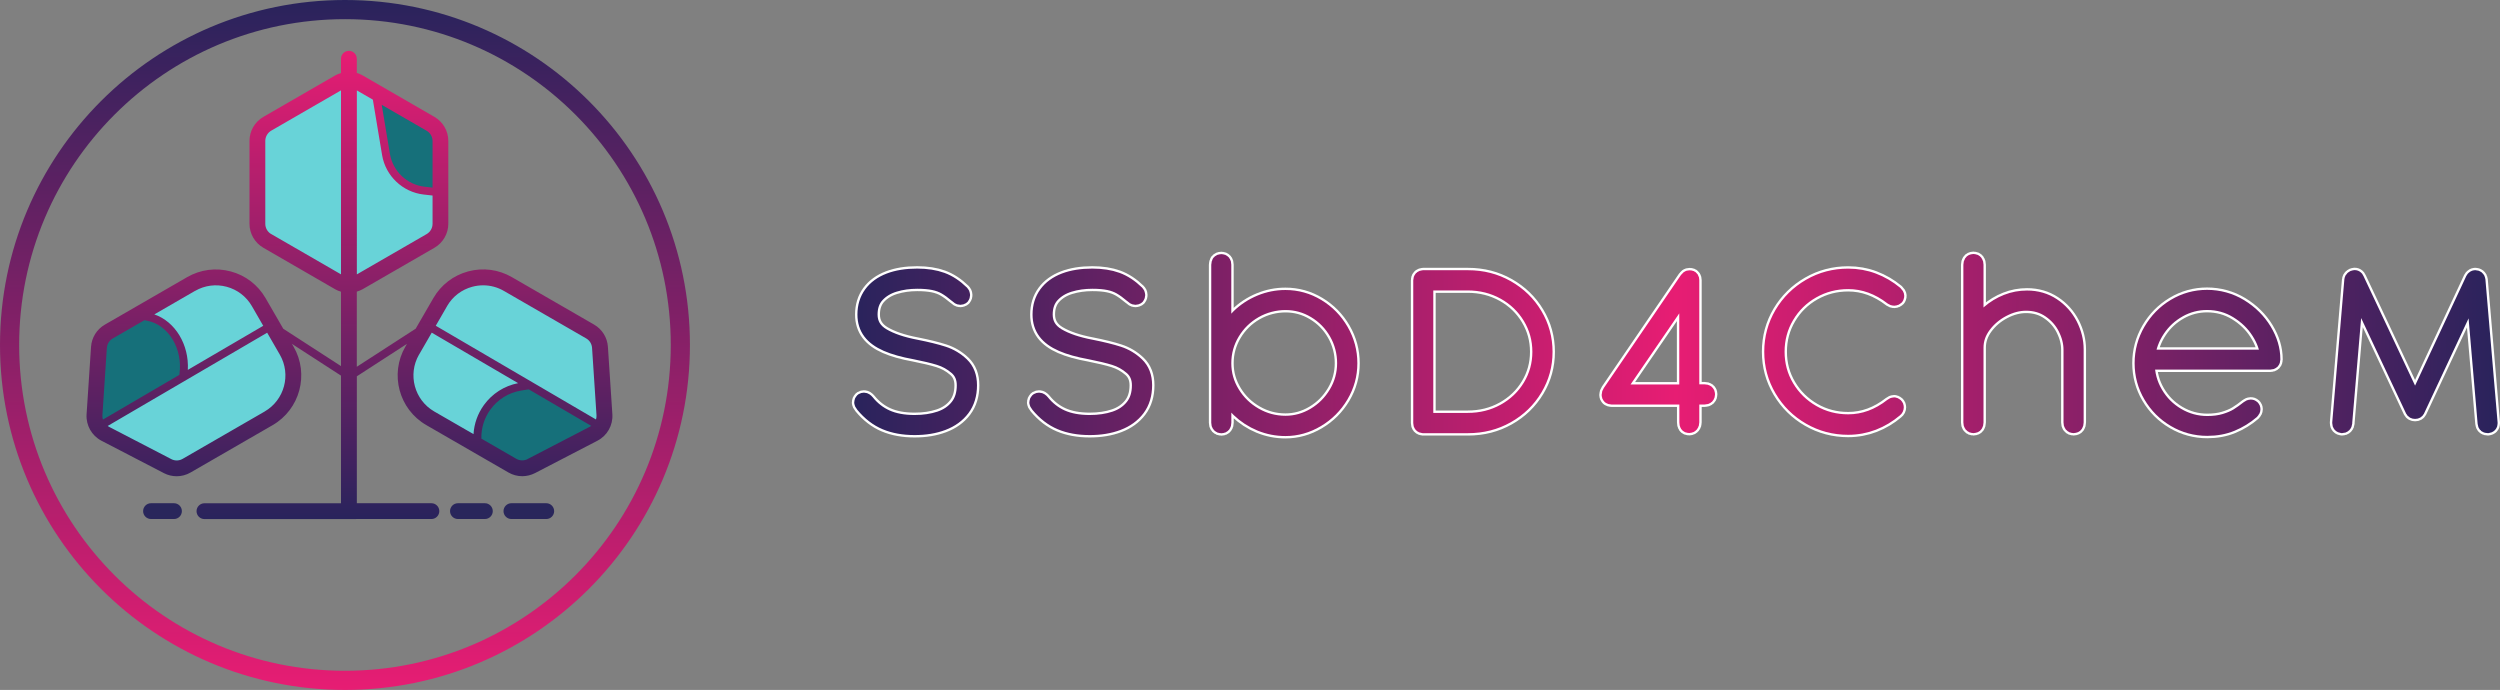 <?xml version="1.0" encoding="UTF-8"?> <svg xmlns="http://www.w3.org/2000/svg" xmlns:xlink="http://www.w3.org/1999/xlink" id="Ebene_1" data-name="Ebene 1" viewBox="0 0 521.79 144"><rect x="0" y="0" width="521.79" height="144" fill="#808080" stroke="none"/><defs><style> .cls-1 { fill: url(#Unbenannter_Verlauf_20-2); } .cls-1, .cls-2, .cls-3, .cls-4, .cls-5 { stroke-width: 0px; } .cls-6 { stroke: url(#Unbenannter_Verlauf_96); stroke-width: 3px; } .cls-6, .cls-7 { fill: none; } .cls-6, .cls-8 { stroke-linecap: round; stroke-linejoin: round; } .cls-7 { stroke: url(#Unbenannter_Verlauf_20); stroke-miterlimit: 10; } .cls-7, .cls-8 { stroke-width: 4px; } .cls-2 { fill: url(#Neues_Verlaufsfeld_1); } .cls-3 { fill: #29265b; } .cls-4 { fill: #16707a; } .cls-5 { fill: #68d3d8; } .cls-8 { stroke: #fff; } </style><linearGradient id="Neues_Verlaufsfeld_1" data-name="Neues Verlaufsfeld 1" x1="179.79" y1="72" x2="519.79" y2="72" gradientUnits="userSpaceOnUse"><stop offset="0" stop-color="#29235c"></stop><stop offset=".5" stop-color="#e71d73"></stop><stop offset="1" stop-color="#29235c"></stop></linearGradient><linearGradient id="Unbenannter_Verlauf_96" data-name="Unbenannter Verlauf 96" x1="177.79" y1="72" x2="521.79" y2="72" gradientUnits="userSpaceOnUse"><stop offset="0" stop-color="#29235c"></stop><stop offset=".5" stop-color="#e71d73"></stop><stop offset="1" stop-color="#29235c"></stop></linearGradient><linearGradient id="Unbenannter_Verlauf_20" data-name="Unbenannter Verlauf 20" x1="72" y1="0" x2="72" y2="144" gradientUnits="userSpaceOnUse"><stop offset="0" stop-color="#29235c"></stop><stop offset="1" stop-color="#e71d73"></stop></linearGradient><linearGradient id="Unbenannter_Verlauf_20-2" data-name="Unbenannter Verlauf 20" x1="72.94" y1="108.33" x2="72.94" y2="10.61" xlink:href="#Unbenannter_Verlauf_20"></linearGradient></defs><g><g><path class="cls-8" d="m179.79,83.99c0-.16.06-.3.17-.41l.04-.04c.1-.06.21-.09.33-.09.2,0,.42.14.65.41,1.13,1.4,2.49,2.47,4.07,3.18s3.53,1.08,5.83,1.08c1.95,0,3.7-.26,5.25-.78s2.77-1.36,3.69-2.51,1.38-2.62,1.38-4.42c0-1.55-.53-2.78-1.6-3.7s-2.26-1.58-3.59-1.99-3.03-.81-5.08-1.22c-2.39-.43-4.35-.98-5.88-1.65-1.53-.67-2.68-1.5-3.44-2.51s-1.15-2.23-1.15-3.68c0-1.71.45-3.17,1.34-4.39s2.16-2.14,3.8-2.77,3.59-.94,5.83-.94c1.98,0,3.7.27,5.16.8s2.85,1.45,4.18,2.74c.13.13.2.29.2.48,0,.14-.04.28-.13.39l-.04.04c-.12.07-.24.11-.37.11-.12,0-.23-.04-.35-.11s-.25-.18-.41-.33c-.87-.74-1.66-1.31-2.37-1.72s-1.52-.71-2.44-.9-2.06-.29-3.42-.29c-1.69,0-3.28.22-4.75.67-1.47.45-2.68,1.18-3.62,2.2-.94,1.02-1.41,2.36-1.41,4.01,0,1.9.87,3.36,2.6,4.38s4.05,1.81,6.96,2.36c2.32.46,4.21.93,5.67,1.4,1.46.47,2.75,1.24,3.86,2.3s1.66,2.5,1.66,4.31c0,1.97-.5,3.62-1.5,4.95s-2.37,2.32-4.11,2.98-3.71.98-5.91.98c-2.32,0-4.35-.37-6.09-1.1s-3.32-1.94-4.72-3.64c-.19-.22-.28-.41-.28-.59Z"></path><path class="cls-8" d="m216.34,83.99c0-.16.06-.3.17-.41l.04-.04c.1-.06.21-.09.33-.09.2,0,.42.14.65.41,1.13,1.4,2.49,2.47,4.07,3.18s3.53,1.08,5.83,1.08c1.95,0,3.7-.26,5.25-.78s2.77-1.36,3.69-2.51,1.38-2.62,1.38-4.42c0-1.55-.53-2.78-1.6-3.7s-2.26-1.58-3.59-1.99-3.03-.81-5.08-1.22c-2.39-.43-4.35-.98-5.88-1.65-1.53-.67-2.68-1.5-3.44-2.51s-1.15-2.23-1.15-3.68c0-1.71.45-3.17,1.34-4.39.89-1.22,2.16-2.14,3.8-2.77s3.59-.94,5.83-.94c1.98,0,3.7.27,5.16.8s2.85,1.45,4.18,2.74c.13.13.2.29.2.48,0,.14-.04.28-.13.39l-.04.04c-.12.07-.24.11-.37.11-.12,0-.23-.04-.35-.11s-.25-.18-.41-.33c-.87-.74-1.66-1.31-2.37-1.72-.71-.41-1.52-.71-2.44-.9s-2.06-.29-3.42-.29c-1.69,0-3.28.22-4.75.67s-2.68,1.18-3.62,2.2-1.41,2.36-1.41,4.01c0,1.9.87,3.36,2.6,4.38s4.05,1.81,6.96,2.36c2.32.46,4.21.93,5.67,1.4s2.75,1.24,3.86,2.3,1.66,2.5,1.66,4.31c0,1.97-.5,3.62-1.5,4.95s-2.37,2.32-4.11,2.98-3.71.98-5.91.98c-2.32,0-4.35-.37-6.09-1.1s-3.32-1.94-4.72-3.64c-.19-.22-.28-.41-.28-.59Z"></path><path class="cls-8" d="m254.45,54.72c.1-.12.25-.18.46-.18h.02c.38,0,.56.23.56.7v15.1c.72-1.62,1.74-3.06,3.04-4.32s2.8-2.24,4.49-2.94,3.44-1.05,5.27-1.05c2.4,0,4.64.62,6.71,1.87,2.07,1.25,3.72,2.93,4.95,5.05s1.85,4.41,1.85,6.87-.63,4.72-1.88,6.82-2.92,3.77-5.01,5.01-4.29,1.86-6.62,1.86c-1.84,0-3.6-.35-5.28-1.04-1.68-.7-3.17-1.67-4.47-2.91s-2.32-2.66-3.04-4.26v6.93c0,.46-.19.7-.56.7h-.02c-.2,0-.35-.06-.46-.18s-.15-.29-.15-.51v-32.97c0-.22.05-.39.15-.51Zm2.8,27.3c1.17,1.92,2.74,3.44,4.71,4.57s4.08,1.69,6.34,1.69c2.13,0,4.14-.56,6.03-1.69,1.89-1.13,3.4-2.65,4.54-4.57s1.71-3.99,1.71-6.22-.56-4.38-1.67-6.31c-1.11-1.93-2.61-3.46-4.5-4.59-1.88-1.13-3.92-1.69-6.1-1.69s-4.41.56-6.38,1.69c-1.96,1.13-3.53,2.66-4.69,4.59s-1.75,4.04-1.75,6.31.59,4.3,1.76,6.22Z"></path><path class="cls-8" d="m297.06,57.9h9.36c2.98,0,5.71.7,8.17,2.1,2.46,1.4,4.4,3.28,5.82,5.66,1.42,2.37,2.13,4.97,2.13,7.78s-.71,5.38-2.13,7.74c-1.42,2.37-3.36,4.25-5.82,5.64-2.46,1.39-5.18,2.09-8.17,2.09h-9.43c-.35-.03-.52-.23-.52-.61v-29.8c0-.39.2-.59.59-.59Zm22.29,8.33c-1.32-2.19-3.12-3.93-5.41-5.2s-4.82-1.91-7.6-1.91h-8.69v28.56h8.69c2.78,0,5.31-.63,7.6-1.9,2.29-1.27,4.09-2.99,5.41-5.17,1.32-2.18,1.98-4.57,1.98-7.18s-.66-5.01-1.98-7.2Z"></path><path class="cls-8" d="m335.94,82.8c-.1-.1-.15-.22-.15-.37,0-.22.07-.42.2-.61l15.94-23.35s.08-.12.15-.22.15-.18.23-.24.18-.09.31-.09h.11c.16,0,.27.05.34.16s.1.24.1.38v23.26h2.61c.45,0,.67.18.67.54v.04c0,.42-.22.63-.67.63h-2.61v5.23c0,.22-.05.39-.16.52s-.25.2-.42.2h-.04c-.2,0-.34-.06-.42-.18s-.12-.3-.12-.53v-5.23h-15.62c-.19,0-.33-.05-.43-.15Zm16.05-22.24l-14.51,21.18h14.51v-21.18Z"></path><path class="cls-8" d="m395.31,84.45c.14,0,.27.05.37.15l.04.04c.09.09.13.2.13.35,0,.23-.09.42-.28.56-1.38,1.17-2.9,2.08-4.56,2.73-1.67.64-3.42.97-5.28.97-2.9,0-5.57-.71-8.01-2.12-2.45-1.41-4.39-3.33-5.83-5.76s-2.16-5.08-2.16-7.96.72-5.55,2.15-7.97c1.43-2.42,3.38-4.33,5.83-5.75s5.13-2.12,8.03-2.12c1.85,0,3.61.31,5.27.94s3.19,1.52,4.59,2.68c.23.22.35.41.35.59,0,.04-.01.09-.03.13s-.03.07-.03.09l-.04.09-.02.02c-.13.13-.29.2-.48.2-.16,0-.32-.06-.48-.17-2.85-2.2-5.89-3.3-9.12-3.3-2.68,0-5.15.64-7.42,1.93-2.27,1.29-4.06,3.05-5.38,5.28s-1.98,4.68-1.98,7.36.66,5.13,1.99,7.35c1.32,2.22,3.12,3.98,5.38,5.28,2.26,1.3,4.73,1.94,7.41,1.94,3.23,0,6.26-1.11,9.1-3.34.16-.13.32-.2.48-.2Z"></path><path class="cls-8" d="m431.06,68.52c-.75-1.49-1.84-2.73-3.25-3.7-1.41-.98-3.06-1.47-4.94-1.47-1.59,0-3.2.42-4.81,1.26s-2.95,1.97-4,3.38-1.57,2.93-1.57,4.55v15.64c0,.22-.05.39-.14.52s-.24.2-.45.2h-.02c-.2,0-.35-.07-.45-.2s-.14-.3-.14-.52v-32.93c0-.22.05-.39.14-.53s.24-.21.45-.21h.02c.2,0,.35.07.45.21s.14.31.14.53v13.12c.67-1.19,1.55-2.26,2.64-3.2s2.32-1.69,3.69-2.23c1.37-.54,2.78-.8,4.25-.8,2.03,0,3.83.52,5.4,1.56s2.78,2.4,3.64,4.06c.85,1.67,1.28,3.39,1.28,5.17v15.25c0,.22-.05.39-.14.52s-.24.2-.45.2h-.02c-.2,0-.35-.07-.45-.2s-.14-.3-.14-.52v-15.18c0-1.49-.38-2.98-1.13-4.47Z"></path><path class="cls-8" d="m448.23,75.82c0,2.23.56,4.3,1.68,6.22,1.12,1.92,2.64,3.45,4.55,4.58s3.99,1.71,6.23,1.71c1.38,0,2.59-.16,3.65-.48,1.06-.32,1.94-.7,2.64-1.13s1.47-.98,2.29-1.63c.16-.13.33-.2.52-.2.13,0,.24.04.33.13l.04.04c.09.09.13.2.13.33,0,.2-.09.38-.26.54-1.27,1.09-2.68,1.95-4.2,2.58-1.53.64-3.24.96-5.14.96-2.46,0-4.74-.62-6.83-1.85s-3.75-2.89-4.98-4.98-1.85-4.37-1.85-6.83.62-4.75,1.85-6.87c1.23-2.12,2.89-3.81,4.97-5.06,2.09-1.25,4.35-1.88,6.8-1.88s4.86.65,6.97,1.94c2.11,1.3,3.78,2.95,5,4.96,1.22,2.01,1.82,4.03,1.82,6.06v.09c0,.39-.2.59-.61.59h-25.61v.17Zm6.6-11.1c-1.81,1.01-3.29,2.38-4.45,4.11s-1.85,3.61-2.09,5.65h24.96c-.12-1.71-.73-3.44-1.85-5.19-1.11-1.75-2.61-3.2-4.5-4.36s-3.97-1.73-6.26-1.73c-2.07,0-4.01.51-5.82,1.52Z"></path><path class="cls-8" d="m489.45,88.29c-.04.41-.25.61-.63.61h-.02c-.35-.04-.52-.24-.52-.59v-.13l2.52-29.76c.01-.13.08-.25.2-.36s.26-.17.43-.18h.09c.06,0,.13.03.21.08s.14.13.18.23l12.16,25.83,12.03-25.74c.07-.14.16-.25.25-.3s.18-.09.25-.09h.02c.17,0,.32.05.43.14s.18.23.2.4l2.54,29.82v.13c0,.3-.17.48-.52.52h-.02c-.2,0-.35-.04-.45-.12s-.16-.23-.18-.45l-2.37-27.59-11.66,24.91c-.1.19-.26.28-.48.28h-.07c-.23,0-.4-.09-.5-.28l-11.75-24.96-2.35,27.59Z"></path></g><g><path class="cls-2" d="m179.79,83.99c0-.16.06-.3.17-.41l.04-.04c.1-.06.21-.09.33-.09.2,0,.42.14.65.41,1.13,1.4,2.49,2.47,4.07,3.18s3.53,1.08,5.83,1.08c1.95,0,3.7-.26,5.25-.78s2.77-1.36,3.69-2.51,1.38-2.62,1.38-4.42c0-1.55-.53-2.78-1.6-3.7s-2.26-1.58-3.59-1.99-3.03-.81-5.08-1.22c-2.39-.43-4.35-.98-5.88-1.65-1.53-.67-2.68-1.5-3.44-2.51s-1.15-2.23-1.15-3.68c0-1.71.45-3.17,1.34-4.39s2.16-2.14,3.8-2.77,3.59-.94,5.83-.94c1.98,0,3.7.27,5.16.8s2.85,1.45,4.18,2.74c.13.13.2.29.2.48,0,.14-.04.28-.13.39l-.04.04c-.12.07-.24.11-.37.11-.12,0-.23-.04-.35-.11s-.25-.18-.41-.33c-.87-.74-1.66-1.31-2.37-1.72s-1.52-.71-2.44-.9-2.06-.29-3.42-.29c-1.69,0-3.28.22-4.75.67-1.47.45-2.68,1.18-3.62,2.2-.94,1.02-1.41,2.36-1.41,4.01,0,1.9.87,3.36,2.6,4.38s4.05,1.81,6.96,2.36c2.32.46,4.21.93,5.67,1.4,1.46.47,2.75,1.24,3.86,2.3s1.66,2.5,1.66,4.31c0,1.97-.5,3.62-1.5,4.95s-2.37,2.32-4.11,2.98-3.71.98-5.91.98c-2.32,0-4.35-.37-6.09-1.1s-3.32-1.94-4.72-3.64c-.19-.22-.28-.41-.28-.59Z"></path><path class="cls-2" d="m216.34,83.99c0-.16.06-.3.17-.41l.04-.04c.1-.06.21-.09.33-.09.2,0,.42.14.65.41,1.13,1.4,2.49,2.47,4.07,3.18s3.53,1.08,5.83,1.08c1.95,0,3.7-.26,5.25-.78s2.77-1.36,3.69-2.51,1.38-2.62,1.38-4.42c0-1.55-.53-2.78-1.6-3.7s-2.26-1.58-3.59-1.99-3.03-.81-5.08-1.22c-2.39-.43-4.35-.98-5.88-1.65-1.53-.67-2.68-1.5-3.44-2.51s-1.15-2.23-1.15-3.68c0-1.71.45-3.17,1.34-4.39.89-1.22,2.16-2.14,3.8-2.77s3.59-.94,5.83-.94c1.98,0,3.7.27,5.16.8s2.85,1.45,4.18,2.74c.13.13.2.29.2.48,0,.14-.04.28-.13.39l-.04.04c-.12.07-.24.11-.37.11-.12,0-.23-.04-.35-.11s-.25-.18-.41-.33c-.87-.74-1.66-1.31-2.37-1.72-.71-.41-1.52-.71-2.44-.9s-2.06-.29-3.42-.29c-1.69,0-3.28.22-4.75.67s-2.68,1.18-3.62,2.2-1.41,2.36-1.41,4.01c0,1.9.87,3.36,2.6,4.38s4.05,1.81,6.96,2.36c2.32.46,4.21.93,5.67,1.4s2.75,1.24,3.86,2.3,1.66,2.5,1.66,4.31c0,1.97-.5,3.62-1.5,4.95s-2.37,2.32-4.11,2.98-3.71.98-5.91.98c-2.32,0-4.35-.37-6.09-1.1s-3.32-1.94-4.72-3.64c-.19-.22-.28-.41-.28-.59Z"></path><path class="cls-2" d="m254.45,54.72c.1-.12.25-.18.46-.18h.02c.38,0,.56.23.56.7v15.1c.72-1.62,1.74-3.06,3.04-4.32s2.8-2.24,4.49-2.94,3.44-1.05,5.27-1.05c2.4,0,4.64.62,6.71,1.87,2.07,1.25,3.72,2.93,4.95,5.05s1.85,4.41,1.85,6.87-.63,4.72-1.88,6.82-2.92,3.77-5.01,5.01-4.29,1.86-6.62,1.86c-1.84,0-3.6-.35-5.28-1.04-1.68-.7-3.17-1.67-4.47-2.91s-2.32-2.66-3.04-4.26v6.93c0,.46-.19.7-.56.7h-.02c-.2,0-.35-.06-.46-.18s-.15-.29-.15-.51v-32.97c0-.22.05-.39.15-.51Zm2.8,27.3c1.17,1.92,2.74,3.44,4.71,4.57s4.08,1.69,6.34,1.69c2.13,0,4.14-.56,6.03-1.69,1.89-1.13,3.4-2.65,4.54-4.57s1.71-3.99,1.71-6.22-.56-4.38-1.67-6.31c-1.11-1.93-2.61-3.46-4.5-4.59-1.88-1.13-3.92-1.69-6.1-1.69s-4.41.56-6.38,1.69c-1.96,1.13-3.53,2.66-4.69,4.59s-1.75,4.04-1.75,6.31.59,4.3,1.76,6.22Z"></path><path class="cls-2" d="m297.06,57.9h9.36c2.98,0,5.71.7,8.17,2.1,2.46,1.4,4.4,3.28,5.82,5.66,1.42,2.37,2.13,4.97,2.13,7.78s-.71,5.38-2.13,7.74c-1.42,2.37-3.36,4.25-5.82,5.64-2.46,1.39-5.18,2.09-8.17,2.09h-9.43c-.35-.03-.52-.23-.52-.61v-29.8c0-.39.2-.59.59-.59Zm22.29,8.33c-1.32-2.19-3.12-3.93-5.41-5.2s-4.82-1.91-7.6-1.91h-8.69v28.56h8.69c2.78,0,5.31-.63,7.6-1.9,2.29-1.27,4.09-2.99,5.41-5.17,1.32-2.18,1.98-4.57,1.98-7.18s-.66-5.01-1.98-7.2Z"></path><path class="cls-2" d="m335.94,82.8c-.1-.1-.15-.22-.15-.37,0-.22.07-.42.2-.61l15.94-23.35s.08-.12.15-.22.15-.18.23-.24.18-.09.31-.09h.11c.16,0,.27.05.34.16s.1.24.1.38v23.26h2.61c.45,0,.67.18.67.54v.04c0,.42-.22.63-.67.63h-2.61v5.23c0,.22-.05.39-.16.52s-.25.2-.42.2h-.04c-.2,0-.34-.06-.42-.18s-.12-.3-.12-.53v-5.23h-15.62c-.19,0-.33-.05-.43-.15Zm16.05-22.24l-14.51,21.18h14.51v-21.18Z"></path><path class="cls-2" d="m395.31,84.45c.14,0,.27.05.37.15l.04.04c.09.09.13.2.13.35,0,.23-.09.42-.28.56-1.38,1.17-2.9,2.08-4.56,2.73-1.67.64-3.42.97-5.28.97-2.9,0-5.57-.71-8.01-2.12-2.45-1.41-4.39-3.33-5.83-5.76s-2.16-5.08-2.16-7.96.72-5.55,2.15-7.97c1.43-2.42,3.38-4.33,5.83-5.75s5.13-2.12,8.03-2.12c1.85,0,3.61.31,5.27.94s3.19,1.52,4.59,2.68c.23.22.35.41.35.59,0,.04-.01.09-.03.13s-.03.07-.03.09l-.04.09-.02.02c-.13.13-.29.2-.48.2-.16,0-.32-.06-.48-.17-2.85-2.2-5.89-3.3-9.12-3.3-2.68,0-5.15.64-7.42,1.93-2.27,1.29-4.06,3.05-5.38,5.28s-1.98,4.68-1.98,7.36.66,5.13,1.99,7.35c1.32,2.22,3.12,3.98,5.38,5.28,2.26,1.3,4.73,1.94,7.41,1.94,3.23,0,6.26-1.11,9.1-3.34.16-.13.32-.2.48-.2Z"></path><path class="cls-2" d="m431.06,68.52c-.75-1.49-1.84-2.73-3.25-3.7-1.41-.98-3.06-1.47-4.94-1.47-1.59,0-3.2.42-4.81,1.26s-2.95,1.97-4,3.38-1.57,2.93-1.57,4.55v15.64c0,.22-.05.39-.14.52s-.24.2-.45.2h-.02c-.2,0-.35-.07-.45-.2s-.14-.3-.14-.52v-32.93c0-.22.05-.39.14-.53s.24-.21.45-.21h.02c.2,0,.35.07.45.21s.14.31.14.53v13.12c.67-1.19,1.55-2.26,2.64-3.2s2.32-1.69,3.69-2.23c1.37-.54,2.78-.8,4.25-.8,2.03,0,3.83.52,5.4,1.56s2.78,2.4,3.64,4.06c.85,1.67,1.28,3.39,1.28,5.17v15.25c0,.22-.05.39-.14.52s-.24.2-.45.2h-.02c-.2,0-.35-.07-.45-.2s-.14-.3-.14-.52v-15.18c0-1.49-.38-2.98-1.13-4.47Z"></path><path class="cls-2" d="m448.23,75.82c0,2.23.56,4.3,1.68,6.22,1.12,1.92,2.64,3.45,4.55,4.58s3.99,1.71,6.23,1.71c1.38,0,2.59-.16,3.65-.48,1.06-.32,1.94-.7,2.64-1.13s1.47-.98,2.29-1.63c.16-.13.33-.2.52-.2.13,0,.24.04.33.13l.04.04c.09.09.13.2.13.33,0,.2-.09.38-.26.54-1.27,1.09-2.68,1.95-4.2,2.58-1.53.64-3.24.96-5.14.96-2.46,0-4.74-.62-6.83-1.85s-3.75-2.89-4.98-4.98-1.85-4.37-1.85-6.83.62-4.75,1.85-6.87c1.23-2.12,2.89-3.81,4.97-5.06,2.09-1.25,4.35-1.88,6.8-1.88s4.86.65,6.97,1.94c2.11,1.3,3.78,2.95,5,4.96,1.22,2.01,1.82,4.03,1.82,6.06v.09c0,.39-.2.59-.61.59h-25.61v.17Zm6.6-11.1c-1.81,1.01-3.29,2.38-4.45,4.11s-1.85,3.61-2.09,5.65h24.96c-.12-1.71-.73-3.44-1.85-5.19-1.11-1.75-2.61-3.2-4.5-4.36s-3.97-1.73-6.26-1.73c-2.07,0-4.01.51-5.82,1.52Z"></path><path class="cls-2" d="m489.45,88.29c-.04.41-.25.61-.63.61h-.02c-.35-.04-.52-.24-.52-.59v-.13l2.52-29.76c.01-.13.08-.25.2-.36s.26-.17.43-.18h.09c.06,0,.13.03.21.08s.14.13.18.23l12.16,25.83,12.03-25.74c.07-.14.16-.25.25-.3s.18-.09.25-.09h.02c.17,0,.32.05.43.14s.18.23.2.4l2.54,29.82v.13c0,.3-.17.48-.52.52h-.02c-.2,0-.35-.04-.45-.12s-.16-.23-.18-.45l-2.37-27.59-11.66,24.91c-.1.19-.26.28-.48.28h-.07c-.23,0-.4-.09-.5-.28l-11.75-24.96-2.35,27.59Z"></path></g><g><path class="cls-6" d="m179.79,83.99c0-.16.06-.3.17-.41l.04-.04c.1-.06.21-.09.33-.09.2,0,.42.14.65.41,1.13,1.4,2.49,2.47,4.07,3.18s3.53,1.08,5.83,1.08c1.95,0,3.7-.26,5.25-.78s2.77-1.36,3.69-2.51,1.38-2.62,1.38-4.42c0-1.55-.53-2.78-1.6-3.7s-2.26-1.58-3.59-1.99-3.03-.81-5.08-1.22c-2.39-.43-4.35-.98-5.88-1.65-1.53-.67-2.68-1.5-3.44-2.51s-1.15-2.23-1.15-3.68c0-1.71.45-3.17,1.34-4.39s2.16-2.14,3.8-2.77,3.59-.94,5.83-.94c1.98,0,3.7.27,5.16.8s2.85,1.45,4.18,2.74c.13.13.2.29.2.48,0,.14-.04.28-.13.39l-.04.04c-.12.07-.24.11-.37.11-.12,0-.23-.04-.35-.11s-.25-.18-.41-.33c-.87-.74-1.66-1.31-2.37-1.72s-1.52-.71-2.44-.9-2.06-.29-3.42-.29c-1.69,0-3.28.22-4.75.67-1.47.45-2.68,1.18-3.62,2.2-.94,1.02-1.41,2.36-1.41,4.01,0,1.9.87,3.36,2.6,4.38s4.05,1.81,6.96,2.36c2.32.46,4.21.93,5.67,1.4,1.46.47,2.75,1.24,3.86,2.3s1.66,2.5,1.66,4.31c0,1.97-.5,3.62-1.5,4.95s-2.37,2.32-4.11,2.98-3.71.98-5.91.98c-2.32,0-4.35-.37-6.09-1.1s-3.32-1.94-4.72-3.64c-.19-.22-.28-.41-.28-.59Z"></path><path class="cls-6" d="m216.34,83.99c0-.16.06-.3.17-.41l.04-.04c.1-.06.21-.09.33-.09.2,0,.42.14.65.41,1.13,1.4,2.49,2.47,4.07,3.18s3.53,1.08,5.83,1.08c1.95,0,3.7-.26,5.25-.78s2.77-1.36,3.69-2.51,1.38-2.62,1.38-4.42c0-1.55-.53-2.78-1.6-3.7s-2.26-1.58-3.59-1.99-3.03-.81-5.08-1.22c-2.39-.43-4.35-.98-5.88-1.65-1.53-.67-2.68-1.5-3.44-2.51s-1.15-2.23-1.15-3.68c0-1.71.45-3.17,1.34-4.39.89-1.22,2.16-2.14,3.8-2.77s3.59-.94,5.83-.94c1.98,0,3.7.27,5.16.8s2.85,1.45,4.18,2.74c.13.13.2.29.2.48,0,.14-.04.28-.13.39l-.04.04c-.12.07-.24.11-.37.11-.12,0-.23-.04-.35-.11s-.25-.18-.41-.33c-.87-.74-1.66-1.31-2.37-1.72-.71-.41-1.52-.71-2.44-.9s-2.06-.29-3.42-.29c-1.69,0-3.28.22-4.75.67s-2.68,1.18-3.62,2.2-1.41,2.36-1.41,4.01c0,1.9.87,3.36,2.6,4.38s4.05,1.81,6.96,2.36c2.32.46,4.21.93,5.67,1.4s2.75,1.24,3.86,2.3,1.66,2.5,1.66,4.31c0,1.97-.5,3.62-1.5,4.95s-2.37,2.32-4.11,2.98-3.71.98-5.91.98c-2.32,0-4.35-.37-6.09-1.1s-3.32-1.94-4.72-3.64c-.19-.22-.28-.41-.28-.59Z"></path><path class="cls-6" d="m254.45,54.72c.1-.12.25-.18.46-.18h.02c.38,0,.56.23.56.7v15.1c.72-1.62,1.74-3.06,3.04-4.32s2.8-2.24,4.49-2.94,3.44-1.05,5.27-1.05c2.4,0,4.64.62,6.71,1.87,2.07,1.25,3.72,2.93,4.95,5.05s1.85,4.41,1.85,6.87-.63,4.72-1.88,6.82-2.92,3.77-5.01,5.01-4.29,1.86-6.62,1.86c-1.84,0-3.6-.35-5.28-1.04-1.68-.7-3.17-1.67-4.47-2.91s-2.32-2.66-3.04-4.26v6.93c0,.46-.19.7-.56.7h-.02c-.2,0-.35-.06-.46-.18s-.15-.29-.15-.51v-32.97c0-.22.05-.39.15-.51Zm2.8,27.3c1.17,1.92,2.74,3.44,4.71,4.57s4.08,1.69,6.34,1.69c2.13,0,4.14-.56,6.03-1.69,1.89-1.13,3.4-2.65,4.54-4.57s1.71-3.99,1.71-6.22-.56-4.38-1.67-6.31c-1.11-1.93-2.61-3.46-4.5-4.59-1.88-1.13-3.92-1.69-6.1-1.69s-4.41.56-6.38,1.69c-1.96,1.13-3.53,2.66-4.69,4.59s-1.75,4.04-1.75,6.31.59,4.3,1.76,6.22Z"></path><path class="cls-6" d="m297.06,57.9h9.36c2.98,0,5.71.7,8.17,2.1,2.46,1.4,4.4,3.28,5.82,5.66,1.42,2.37,2.13,4.97,2.13,7.78s-.71,5.38-2.13,7.74c-1.42,2.37-3.36,4.25-5.82,5.64-2.46,1.39-5.18,2.09-8.17,2.09h-9.43c-.35-.03-.52-.23-.52-.61v-29.8c0-.39.2-.59.59-.59Zm22.29,8.33c-1.32-2.19-3.12-3.93-5.41-5.2s-4.82-1.91-7.6-1.91h-8.69v28.56h8.69c2.78,0,5.31-.63,7.6-1.9,2.29-1.27,4.09-2.99,5.41-5.17,1.32-2.18,1.98-4.57,1.98-7.18s-.66-5.01-1.98-7.2Z"></path><path class="cls-6" d="m335.94,82.8c-.1-.1-.15-.22-.15-.37,0-.22.07-.42.2-.61l15.94-23.35s.08-.12.15-.22.15-.18.23-.24.18-.09.31-.09h.11c.16,0,.27.05.34.16s.1.24.1.38v23.26h2.61c.45,0,.67.18.67.54v.04c0,.42-.22.63-.67.63h-2.61v5.23c0,.22-.05.39-.16.52s-.25.2-.42.2h-.04c-.2,0-.34-.06-.42-.18s-.12-.3-.12-.53v-5.23h-15.62c-.19,0-.33-.05-.43-.15Zm16.05-22.24l-14.51,21.18h14.51v-21.18Z"></path><path class="cls-6" d="m395.31,84.45c.14,0,.27.05.37.15l.04.04c.09.09.13.2.13.35,0,.23-.09.42-.28.56-1.38,1.17-2.9,2.08-4.56,2.73-1.67.64-3.42.97-5.28.97-2.9,0-5.57-.71-8.01-2.12-2.45-1.41-4.39-3.33-5.83-5.76s-2.16-5.08-2.16-7.96.72-5.55,2.15-7.97c1.43-2.42,3.38-4.33,5.83-5.75s5.13-2.12,8.03-2.12c1.85,0,3.61.31,5.27.94s3.19,1.52,4.59,2.68c.23.22.35.41.35.59,0,.04-.01.09-.03.13s-.03.07-.03.09l-.04.09-.02.02c-.13.13-.29.2-.48.2-.16,0-.32-.06-.48-.17-2.85-2.2-5.89-3.3-9.12-3.3-2.68,0-5.15.64-7.42,1.93-2.27,1.29-4.06,3.05-5.38,5.28s-1.98,4.68-1.98,7.36.66,5.13,1.99,7.35c1.32,2.22,3.12,3.98,5.38,5.28,2.26,1.3,4.73,1.94,7.41,1.94,3.23,0,6.26-1.11,9.1-3.34.16-.13.32-.2.48-.2Z"></path><path class="cls-6" d="m431.06,68.52c-.75-1.49-1.84-2.73-3.25-3.7-1.41-.98-3.06-1.47-4.94-1.47-1.59,0-3.2.42-4.81,1.26s-2.95,1.97-4,3.38-1.57,2.93-1.57,4.55v15.64c0,.22-.05.39-.14.52s-.24.2-.45.2h-.02c-.2,0-.35-.07-.45-.2s-.14-.3-.14-.52v-32.93c0-.22.05-.39.14-.53s.24-.21.45-.21h.02c.2,0,.35.07.45.21s.14.31.14.53v13.12c.67-1.19,1.55-2.26,2.64-3.2s2.32-1.69,3.69-2.23c1.37-.54,2.78-.8,4.25-.8,2.03,0,3.83.52,5.4,1.56s2.78,2.4,3.64,4.06c.85,1.67,1.28,3.39,1.28,5.17v15.25c0,.22-.05.39-.14.52s-.24.2-.45.2h-.02c-.2,0-.35-.07-.45-.2s-.14-.3-.14-.52v-15.18c0-1.49-.38-2.98-1.13-4.47Z"></path><path class="cls-6" d="m448.23,75.82c0,2.23.56,4.3,1.68,6.22,1.12,1.92,2.64,3.45,4.55,4.58s3.99,1.71,6.23,1.71c1.38,0,2.59-.16,3.65-.48,1.06-.32,1.94-.7,2.64-1.13s1.47-.98,2.29-1.63c.16-.13.33-.2.52-.2.13,0,.24.04.33.13l.04.04c.09.09.13.2.13.33,0,.2-.09.38-.26.54-1.27,1.09-2.68,1.95-4.2,2.58-1.53.64-3.24.96-5.14.96-2.46,0-4.74-.62-6.83-1.85s-3.75-2.89-4.98-4.98-1.85-4.37-1.85-6.83.62-4.75,1.85-6.87c1.23-2.12,2.89-3.81,4.97-5.06,2.09-1.25,4.35-1.88,6.8-1.88s4.86.65,6.97,1.94c2.11,1.3,3.78,2.95,5,4.96,1.22,2.01,1.82,4.03,1.82,6.06v.09c0,.39-.2.59-.61.59h-25.61v.17Zm6.6-11.1c-1.81,1.01-3.29,2.38-4.45,4.11s-1.85,3.61-2.09,5.65h24.96c-.12-1.71-.73-3.44-1.85-5.19-1.11-1.75-2.61-3.2-4.5-4.36s-3.97-1.73-6.26-1.73c-2.07,0-4.01.51-5.82,1.52Z"></path><path class="cls-6" d="m489.45,88.29c-.04.41-.25.61-.63.61h-.02c-.35-.04-.52-.24-.52-.59v-.13l2.52-29.76c.01-.13.08-.25.2-.36s.26-.17.43-.18h.09c.06,0,.13.03.21.08s.14.13.18.23l12.16,25.83,12.03-25.74c.07-.14.16-.25.25-.3s.18-.09.25-.09h.02c.17,0,.32.05.43.14s.18.23.2.4l2.54,29.82v.13c0,.3-.17.48-.52.52h-.02c-.2,0-.35-.04-.45-.12s-.16-.23-.18-.45l-2.37-27.59-11.66,24.91c-.1.19-.26.28-.48.28h-.07c-.23,0-.4-.09-.5-.28l-11.75-24.96-2.35,27.59Z"></path></g></g><circle class="cls-7" cx="72" cy="72" r="70"></circle><g><polygon class="cls-5" points="72.43 16.66 54.73 26.71 53.83 47.63 70.76 58.93 73.85 57.89 77.65 57.89 91.43 48.68 91.93 27.33 72.43 16.66"></polygon><polygon class="cls-5" points="97.1 58.6 105.08 58.6 118.8 65.82 124.82 70.97 126.16 88.76 112.3 95.79 108.15 97.75 88.92 86.73 84.65 79.14 93.6 60.85 97.1 58.6"></polygon><polygon class="cls-5" points="47.49 58.19 52.72 61.3 59.16 72 61.24 79.61 58.04 85.84 37.51 97.75 20.27 89.23 21.57 70.17 43.58 57.89 47.49 58.19"></polygon><polygon class="cls-4" points="21.57 70.17 29.34 65.82 33.97 67.41 37.22 71.28 38.28 78.18 20.27 89.23 19.79 85.68 21.57 70.17"></polygon><polygon class="cls-4" points="109.39 80.4 102.93 83.58 99.94 88.76 99.78 93.06 108.15 97.75 124.82 89.9 121.35 86.73 109.39 80.4"></polygon><polygon class="cls-4" points="78.4 19.22 80.14 29.69 81.93 35.73 86.6 39.34 92.02 39.34 91.93 27.33 78.4 19.22"></polygon><g><path class="cls-1" d="m74.48,108.33h15.56c.91,0,1.65-.74,1.65-1.65s-.74-1.65-1.65-1.65h-15.56v-26.49l10.47-6.78-.35.6c-3.3,5.72-1.34,13.07,4.39,16.37l17.12,9.88c.9.52,1.89.78,2.89.78.91,0,1.83-.22,2.67-.65l13.03-6.76c2.04-1.06,3.26-3.22,3.11-5.52l-.93-14.08c-.13-1.93-1.2-3.66-2.88-4.63l-17.17-9.91c-2.77-1.6-6-2.03-9.1-1.2-3.09.83-5.68,2.81-7.28,5.58l-3.69,6.38-12.29,7.95v-15.68c.43-.13.85-.3,1.24-.52l14.97-8.64c1.78-1.03,2.89-2.95,2.89-5.01v-17.29c0-2.06-1.11-3.98-2.89-5.01l-14.97-8.65c-.39-.23-.81-.4-1.24-.52v-2.97c0-.91-.74-1.65-1.65-1.65s-1.65.74-1.65,1.65v2.98c-.43.13-.85.3-1.24.52l-14.97,8.64c-1.78,1.03-2.89,2.95-2.89,5.01v17.29c0,2.06,1.11,3.98,2.89,5.01l14.97,8.65c.39.23.81.4,1.24.52v15.53l-12.05-7.8-3.69-6.38c-1.6-2.77-4.19-4.76-7.28-5.58-3.09-.83-6.32-.4-9.1,1.2l-17.17,9.91c-1.68.97-2.75,2.7-2.88,4.63l-.93,14.08c-.15,2.29,1.07,4.46,3.11,5.52l13.03,6.76h0c.84.44,1.75.65,2.67.65,1,0,1.99-.26,2.89-.78l17.12-9.88c5.72-3.3,7.69-10.65,4.39-16.37l-.35-.6,10.24,6.63v26.64h-28.5c-.91,0-1.65.74-1.65,1.65s.74,1.65,1.65,1.65h28.5m-30.46-47.62c2.01-1.16,4.35-1.47,6.59-.87,2.24.6,4.11,2.04,5.27,4.04l2.37,4.11-15.74,9.2c.29-5.27-2.64-10.09-6.99-11.58l8.5-4.91Zm-18.4,11.9c.05-.83.52-1.57,1.23-1.98l6.6-3.81.56.11c4.46.84,7.49,5.84,6.75,11.15,0,.05,0,.09,0,.14l-15.97,9.34c-.08-.28-.13-.56-.11-.86l.93-14.08Zm32.93,13.27l-17.12,9.88c-.74.43-1.63.45-2.38.05h0s-13.03-6.76-13.03-6.76c-.08-.04-.15-.11-.23-.16l33.28-19.46,2.65,4.59c2.39,4.14.97,9.46-3.18,11.86Zm35.04-56.46v9.73l-1.68-.19c-3.65-.42-6.61-3.23-7.22-6.85l-1.71-10.24,9.37,5.41c.77.44,1.24,1.26,1.24,2.15Zm-12.46-8.63l1.93,11.58c.73,4.34,4.29,7.72,8.66,8.22l1.87.21v5.9c0,.88-.47,1.71-1.24,2.15l-14.56,8.41V18.87l3.34,1.93Zm-21.21,28.06c-.77-.44-1.24-1.26-1.24-2.15v-17.29c0-.88.48-1.71,1.24-2.15l14.56-8.41v38.4l-14.56-8.41Zm36.7,15.03c1.16-2.01,3.03-3.44,5.27-4.04.75-.2,1.51-.3,2.26-.3,1.5,0,2.99.39,4.33,1.17l17.17,9.91c.72.41,1.18,1.16,1.23,1.98l.93,14.08c.02.3-.03.59-.11.86l-33.44-19.56,2.37-4.11Zm-5.85,10.13l2.65-4.59,18.03,10.54c-2.89.57-5.42,2.18-7.15,4.58-1.3,1.8-2.03,3.9-2.16,6.06l-8.2-4.73c-4.14-2.39-5.57-7.71-3.18-11.86Zm22.68,21.79c-.76.39-1.65.37-2.38-.05l-7.29-4.21c-.05-2.16.58-4.26,1.86-6.04,1.56-2.16,3.86-3.58,6.48-4l1.54-.25,13.04,7.62c-.08.05-.14.12-.23.16l-13.03,6.76Z"></path><path class="cls-3" d="m36.31,105.03h-4.79c-.91,0-1.65.74-1.65,1.65s.74,1.65,1.65,1.65h4.79c.91,0,1.65-.74,1.65-1.65s-.74-1.65-1.65-1.65Z"></path><path class="cls-3" d="m101.2,105.03h-5.62c-.91,0-1.65.74-1.65,1.65s.74,1.65,1.65,1.65h5.62c.91,0,1.65-.74,1.65-1.65s-.74-1.65-1.65-1.65Z"></path><path class="cls-3" d="m114.01,105.03h-7.27c-.91,0-1.65.74-1.65,1.65s.74,1.65,1.65,1.65h7.27c.91,0,1.65-.74,1.65-1.65s-.74-1.65-1.65-1.65Z"></path></g></g></svg> 
